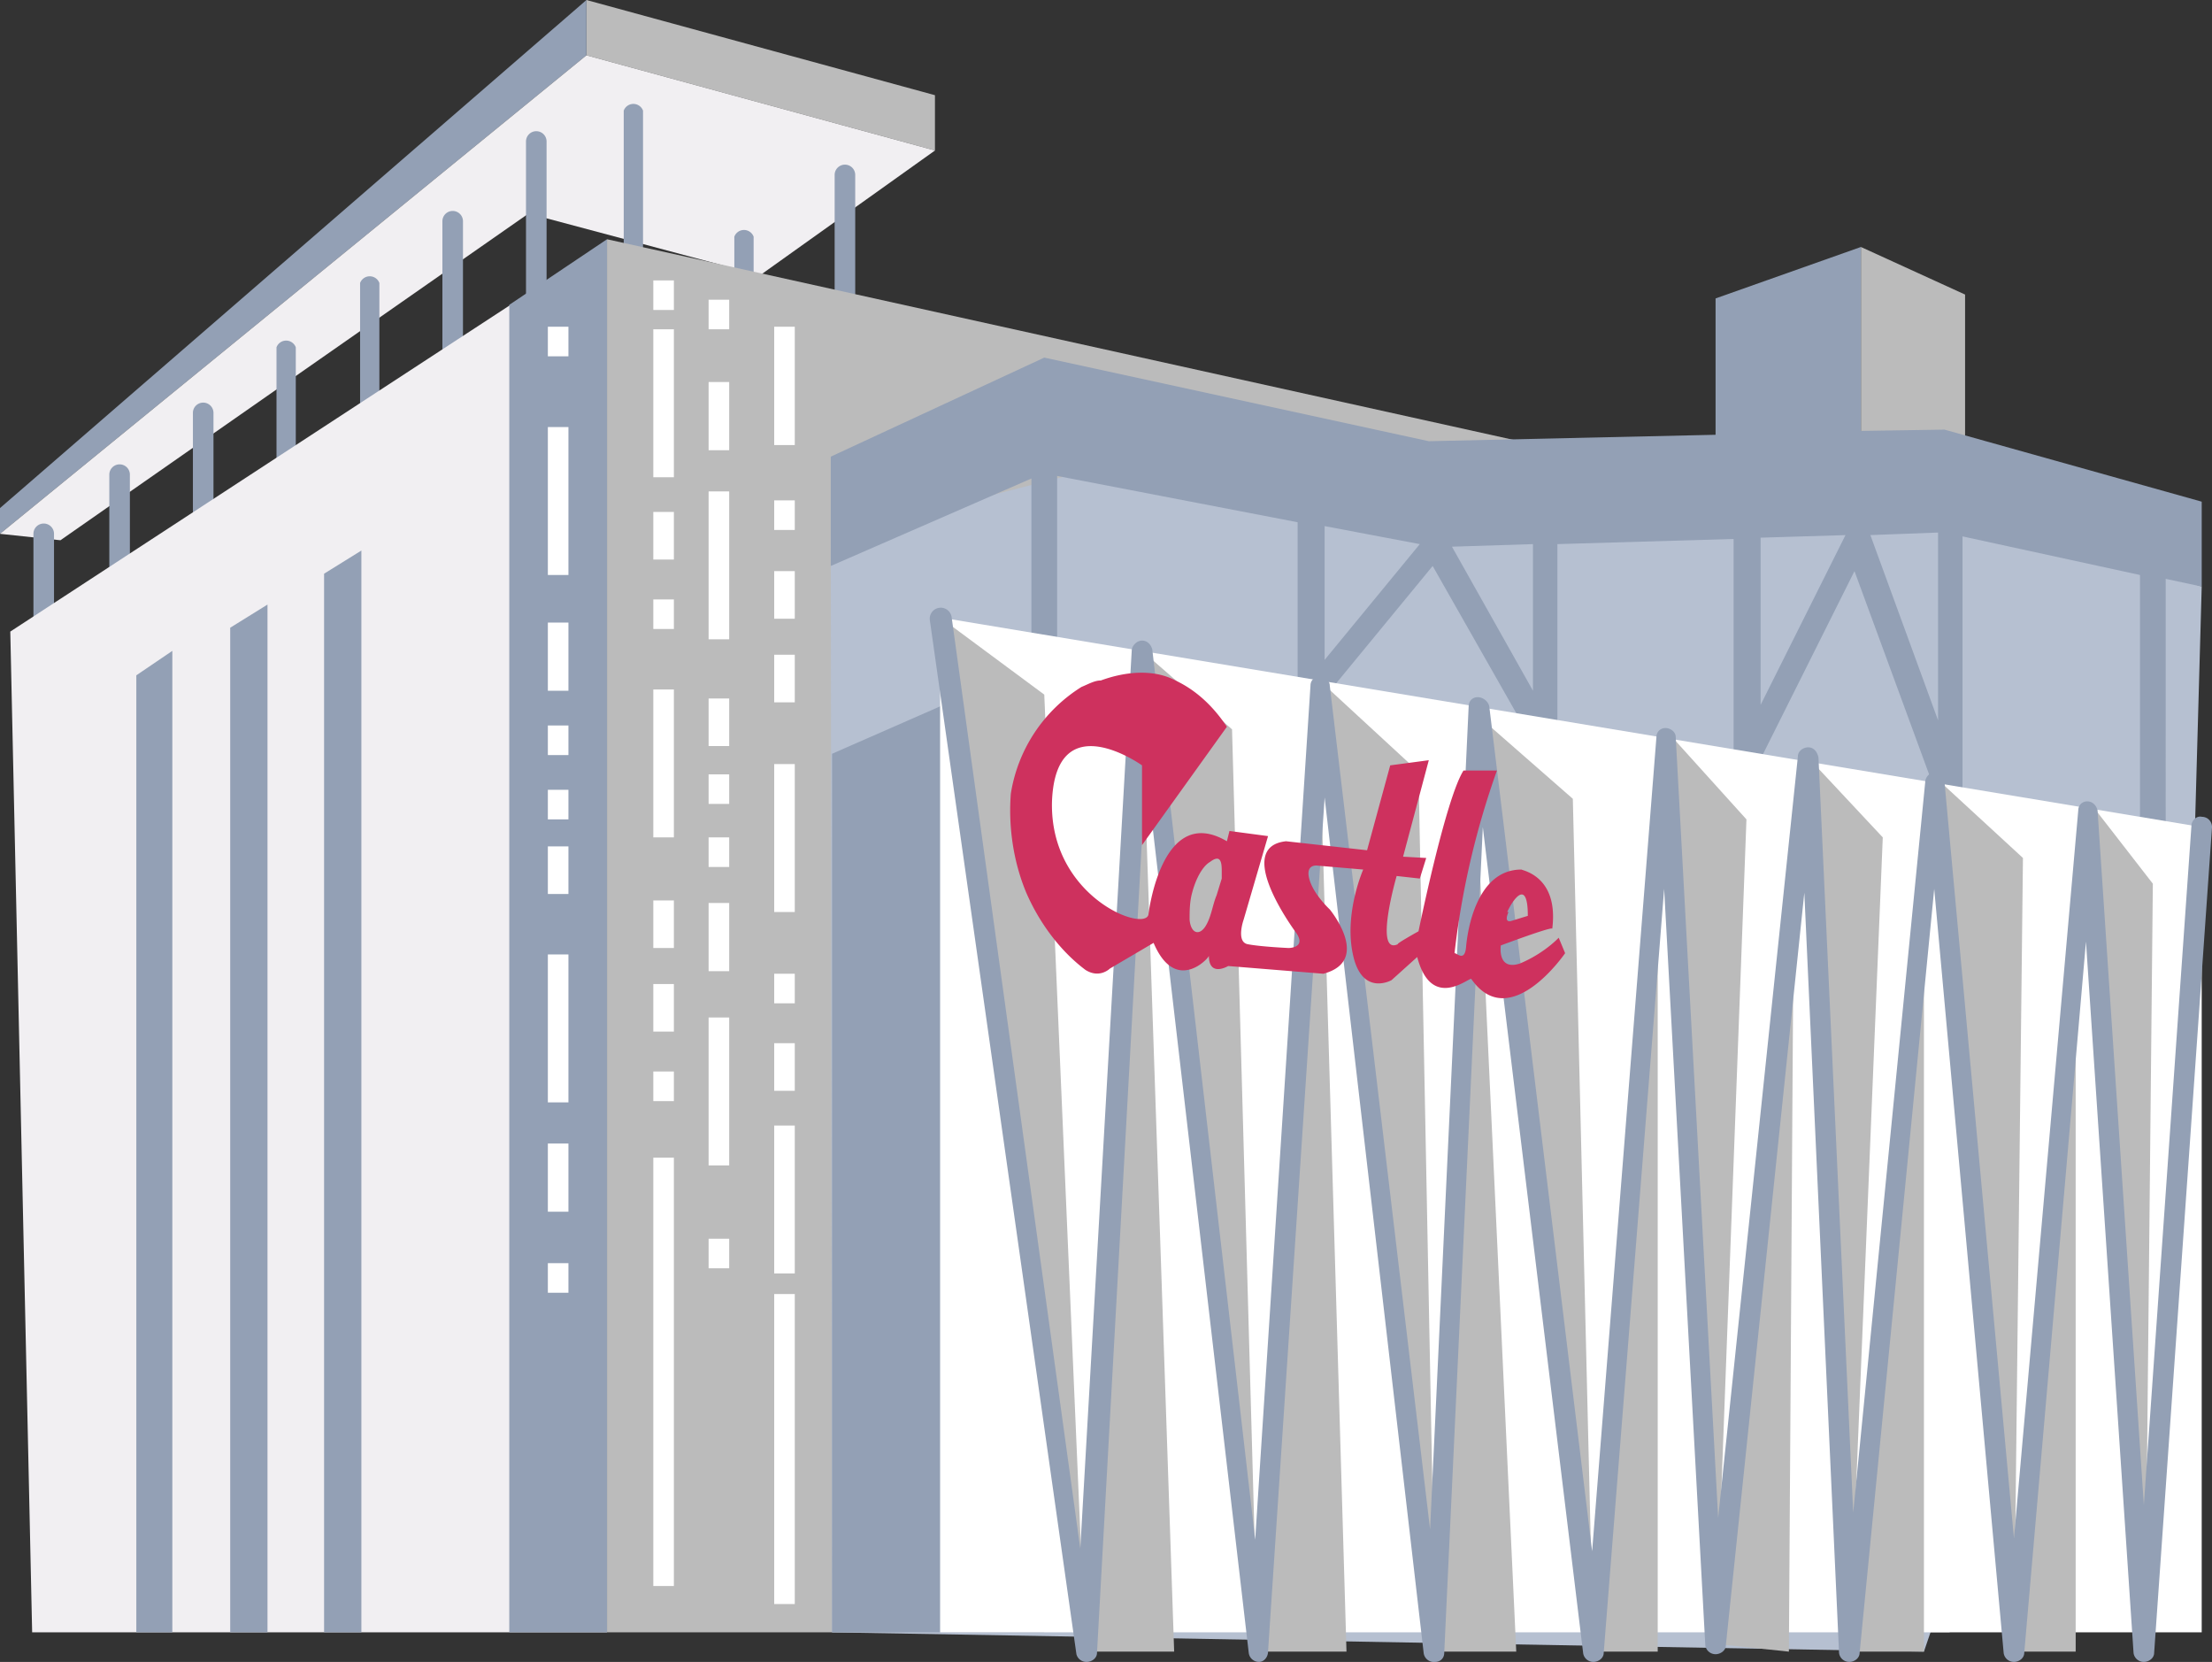 <svg xmlns="http://www.w3.org/2000/svg" width="172" height="129.2">
  <rect width="100%" height="100%" fill="#333333" stroke="none"/>
  <path d="M72.7 11.7 45.6 4.3V0l27.1 7.4v4.3z" style="fill:#bbb"/>
  <path d="M45.6 0 0 39.5v2L45.6 4.3V0z" style="fill:#93a0b5"/>
  <path d="m72.7 11.7-13.6 9.7-18-4.8L4.7 42 0 41.5 45.6 4.3l27.1 7.4z" style="fill:#f1eff2"/>
  <path d="M65.7 29a.8.8 0 0 1-.8-.8V13.6a.8.8 0 0 1 1.6 0v14.6c0 .4-.4.8-.8.8ZM57.9 33.8a.8.8 0 0 1-.8-.7V18.4a.8.8 0 0 1 1.5 0V33c0 .5-.3.8-.7.8ZM49.2 24a.8.8 0 0 1-.7-.8V8.6a.8.8 0 0 1 1.5 0v14.6c0 .4-.3.7-.8.7ZM41.7 26.4a.8.8 0 0 1-.8-.8V11a.8.8 0 0 1 1.6 0v14.6c0 .4-.4.8-.8.8ZM35.2 32.6a.8.8 0 0 1-.8-.8V17.2a.8.8 0 0 1 1.6 0v14.6c0 .4-.4.8-.8.8ZM28.7 37.4a.8.8 0 0 1-.7-.7V22a.8.8 0 0 1 1.5 0v14.5c0 .5-.3.8-.8.8ZM22.3 42.3a.8.8 0 0 1-.8-.8V27a.8.8 0 0 1 1.5 0v14.6c0 .4-.3.8-.7.8ZM15.8 47.4a.8.8 0 0 1-.8-.8V32.1a.8.8 0 0 1 1.6 0v14.5c0 .5-.4.8-.8.8ZM9.3 52.3a.8.8 0 0 1-.8-.8V36.9a.8.8 0 0 1 1.6 0v14.6c0 .4-.4.8-.8.8ZM3.4 56.9a.8.8 0 0 1-.8-.8V41.5a.8.8 0 0 1 1.6 0v14.6c0 .4-.4.8-.8.8Z" style="fill:#93a0b5"/>
  <path d="M151.6 39.8v1.9L47.2 18.6v108.3h104.4v-78l19.6-3.3-19.6-5.8zM144.7 19.2l8.1 3.7v13.5l-8.1-.9V19.2z" style="fill:#bbb"/>
  <path d="m171.2 45.6-.6 21.4-21 61.4-84.9-1.5-.1-85.2 24.2-6.2 47.7 4.9 20.8 1.3 13.9 3.9z" style="fill:#b6c0d1"/>
  <path d="M2.5 126.9.8 49.1l46.4-30.3v108.1H2.5" style="fill:#f1eff2"/>
  <path d="M10.6 52.5v74.4h2.8V50.6l-2.8 1.9zM17.9 48.8v78.1h2.9V47l-2.9 1.8zM25.2 44.6v82.3h2.9V42.8l-2.9 1.8z" style="fill:#93a0b5"/>
  <path d="M55.1 38.2h1.6v11.5h-1.6zM55.1 79.1h1.6v11.5h-1.6zM55.1 29.7h1.6V35h-1.6zM55.1 70.2h1.6v5.3h-1.6zM55.1 54.3h1.6V58h-1.6zM55.1 60.2h1.6v2.3h-1.6zM55.1 65.1h1.6v2.3h-1.6zM55.1 23.3h1.6v2.3h-1.6zM55.1 96.3h1.6v2.3h-1.6zM50.8 25.6h1.6v11.5h-1.6zM50.8 90h1.6v33.3h-1.6zM50.8 53.6h1.6v11.5h-1.6zM50.8 39.8h1.6v3.7h-1.6zM50.8 76.5h1.6v3.7h-1.6zM50.8 70h1.6v3.7h-1.6zM50.8 46.6h1.6v2.3h-1.6zM50.8 21.8h1.6v2.3h-1.6zM50.8 83.3h1.6v2.3h-1.6z" style="fill:#fff"/>
  <path d="M60.2 87.4h1.6v11.5h-1.6z" style="fill:#fff" transform="rotate(180 61 93.2)"/>
  <path d="M60.2 25.4h1.6v9.2h-1.6z" style="fill:#fff" transform="rotate(180 61 30)"/>
  <path d="M60.2 59.5h1.6V71h-1.6z" style="fill:#fff" transform="rotate(180 61 65.2)"/>
  <path d="M60.2 81h1.6v3.7h-1.6z" style="fill:#fff" transform="rotate(180 61 82.9)"/>
  <path d="M60.2 44.3h1.6V48h-1.6z" style="fill:#fff" transform="rotate(180 61 46.2)"/>
  <path d="M60.2 50.8h1.6v3.7h-1.6z" style="fill:#fff" transform="rotate(180 61 52.7)"/>
  <path d="M60.2 75.8h1.6v2.3h-1.6z" style="fill:#fff" transform="rotate(180 61 76.9)"/>
  <path d="M60.2 100.5h1.6v24.1h-1.6z" style="fill:#fff" transform="rotate(180 61 112.6)"/>
  <path d="M60.2 39h1.6v2.3h-1.6z" style="fill:#fff" transform="rotate(180 61 40.1)"/>
  <path d="M39.6 23.7v103.2h7.6V18.6l-7.6 5.1zM171.2 39l-20-5.6-6.5.1V19.2l-11.3 4v10.6l-22.3.5-29.9-6.5-16.6 7.7V44l15.6-6.8v14.6l-15.5 6.8v68.3h16.5V62.6c.6 0 1-.4 1-1V37l18.7 3.6V54c0 .5.3.8.7 1 .4.1.8 0 1-.3l8.8-10.7 7.9 13.9a1 1 0 0 0 1 .4c.5 0 .8-.5.8-1V42.3l13.7-.4v17c0 .5.4 1 .8 1 .4.2 1 0 1.1-.5l7.5-15 6.5 17.7c.1.4.5.6.9.6h.2c.4 0 .8-.5.8-1v-20l13.8 3v21.9c0 .5.4 1 1 1s1-.5 1-1V45l2.8.6v-6.5ZM103 40.9l7.4 1.4-7.4 9V40.9Zm16.2 12.8-6.3-11.2 6.3-.2v11.4Zm17.7-11.9 6.6-.2-6.6 13.2v-13Zm8.5-.2 5.3-.2V56l-5.3-14.5Z" style="fill:#93a0b5"/>
  <path d="M171.2 64.3v62.6H73.1V48l98.1 16.3z" style="fill:#fff"/>
  <path d="m73.1 48 8.1 6 3.2 74.4L73.1 48zM88.8 50.6l7 6.1 2 71.7-9-77.8zM102.6 52.9l7.7 7.1 1.3 66.9-9-74zM115.1 55.8l7.2 6.3 1.6 66.3-8.8-72.6zM130.2 57.5l5.6 6.2-2.4 64.1-3.2-70.3zM140.6 58.9l5.8 6.2-2.6 63.3-3.2-69.5zM151 60.9l6.3 5.8-.7 61.7-5.6-67.5zM162.9 62.9l4.5 5.8-.6 59.7-3.9-65.5zM84.4 128.4l4.4-73.7 2.5 73.7h-6.9z" style="fill:#bbb"/>
  <path d="m97.8 128.4 4.8-71.5 2.1 71.5h-6.9zM111.5 128.4l3.2-68.7 3.2 68.7h-6.4zM123.9 128.4l5-65.2v65.2h-5zM133.4 127.8l6.1-61.7-.4 62.3-5.7-.6zM143.8 128.4l5.8-61.7v61.7h-5.8zM156.6 128.4l4.8-58.7v58.7h-4.8z" style="fill:#bbb"/>
  <path d="M143.8 129.2a.8.8 0 0 1-.8-.7l-2.7-59.1-6.1 58.5c0 .4-.4.7-.8.7a.8.8 0 0 1-.8-.7l-3.2-58.8-4.7 59.4c0 .4-.4.7-.8.7a.8.8 0 0 1-.8-.7l-7.8-64.2-3 64.2c0 .4-.3.7-.7.7a.8.8 0 0 1-.9-.7L103 62l-4.4 66.4c0 .4-.3.8-.7.8a.8.8 0 0 1-.8-.7l-8-68.7-3.8 68.7c0 .4-.4.7-.8.7a.8.8 0 0 1-.8-.6L72.3 48.2A.8.8 0 0 1 74 48L84 120.4l4-69.8c0-.4.4-.8.8-.8s.7.3.8.7l8 69.2 4.3-66.4c0-.4.3-.7.7-.7.4 0 .8.3.8.7l7.8 65.6 3-64c0-.4.3-.7.7-.7.4 0 .8.3.9.7l8 65.7 5-63.3c0-.4.3-.7.7-.7.4 0 .8.3.8.7l3.3 60.7 6.2-59.2c0-.4.4-.7.8-.7s.7.3.8.8l2.7 58.7 5.6-56.8c0-.4.4-.8.8-.8s.7.4.7.8l5.4 58.8 5-56.6c0-.4.3-.7.7-.7.4 0 .7.3.8.7l3.6 54 3.7-52.8c0-.4.4-.8.8-.7.5 0 .8.4.8.8l-4.5 64.2c0 .4-.4.7-.8.7a.8.8 0 0 1-.8-.7l-3.7-55.3-4.8 55.3c0 .4-.4.7-.8.7a.8.8 0 0 1-.8-.7l-5.4-59.4-5.8 59.4c0 .4-.4.7-.8.7Z" style="fill:#93a0b5"/>
  <path d="M121.2 72.9s-1.1 1.2-3 2c-1.8.6-1.5-1.4-1.5-1.4s4-1.5 4-1.3c.5-4-2.2-4.5-2.4-4.6-3.5 0-4.2 4.8-4.3 6-.1 1.2-.7.5-.9.5a63.7 63.7 0 0 1 3.3-14.2h-2.6c-1.4 2.2-3.5 12.5-3.5 12.5s-1.8 1-1.6 1c-1.9.9-.1-5.3-.1-5.3l1.8.2.5-1.6-1.8-.1 2-7.5-3 .4-1.8 6.6-6.3-.7c-3.7.4-.3 5.6.7 7 1 1.3-.5 1.3-.5 1.3s-2.2-.1-3.2-.3c-.9-.2-.3-1.9-.3-1.9l1.9-6.5-3-.4-.2.8c-5.1-3-6.1 5.7-6.1 5.7-.3 1.4-7.7-1.4-7.5-8.8.3-7.6 7-2.8 7-2.8v6.2l6.6-9.2c-1-1.5-2.3-2.8-4-3.6-1.7-.9-3.9-.7-5.8 0-.5 0-1 .3-1.5.5a12 12 0 0 0-5.5 8.3c-.2 2.6.2 5.3 1.2 7.7 1 2.3 2.6 4.5 4.6 6 1.1.7 1.9-.1 1.9-.1l3.4-2c1.7 4 4.3 1.2 4.3 1 0 1.7 1.5.8 1.5.8l7.4.6c3.8-1 .5-5 .5-5s-1.3-1.2-1.6-2.4c-.3-1.2.7-1 .7-1l3.5.3s-1.5 3.4-.8 6.6c.7 3.3 3 2 3 2l2-1.8c1.1 4.2 4 1.6 4.2 1.7 3 4.3 7.3-2 7.3-2l-.5-1.2Zm-4-2c.4-.9 1.6-2.7 1.6.3l-1.3.4s-.6.2-.2-.7ZM95 67.7v.6l-.4 1.3c-.3.7-.4 1.6-.8 2.3-.5.9-1.2.7-1.3-.4 0-.6 0-1.4.2-2.1.2-.8.7-2 1.4-2.4.8-.6.9 0 .9.7Z" style="fill:#ce315e"/>
  <path d="M42.6 74.1h1.6v11.5h-1.6z" style="fill:#fff" transform="rotate(180 43.4 79.9)"/>
  <path d="M42.6 33.3h1.6v11.5h-1.6z" style="fill:#fff" transform="rotate(180 43.4 39)"/>
  <path d="M42.6 88.8h1.6v5.3h-1.6z" style="fill:#fff" transform="rotate(180 43.4 91.5)"/>
  <path d="M42.6 48.3h1.6v5.3h-1.6z" style="fill:#fff" transform="rotate(180 43.4 51)"/>
  <path d="M42.6 65.9h1.6v3.7h-1.6z" style="fill:#fff" transform="rotate(180 43.4 67.7)"/>
  <path d="M42.6 61.3h1.6v2.3h-1.6z" style="fill:#fff" transform="rotate(180 43.4 62.5)"/>
  <path d="M42.6 56.5h1.6v2.3h-1.6z" style="fill:#fff" transform="rotate(180 43.4 57.6)"/>
  <path d="M42.6 98.3h1.6v2.3h-1.6z" style="fill:#fff" transform="rotate(180 43.4 99.4)"/>
  <path d="M42.6 25.3h1.6v2.3h-1.6z" style="fill:#fff" transform="rotate(180 43.4 26.5)"/>
</svg>
